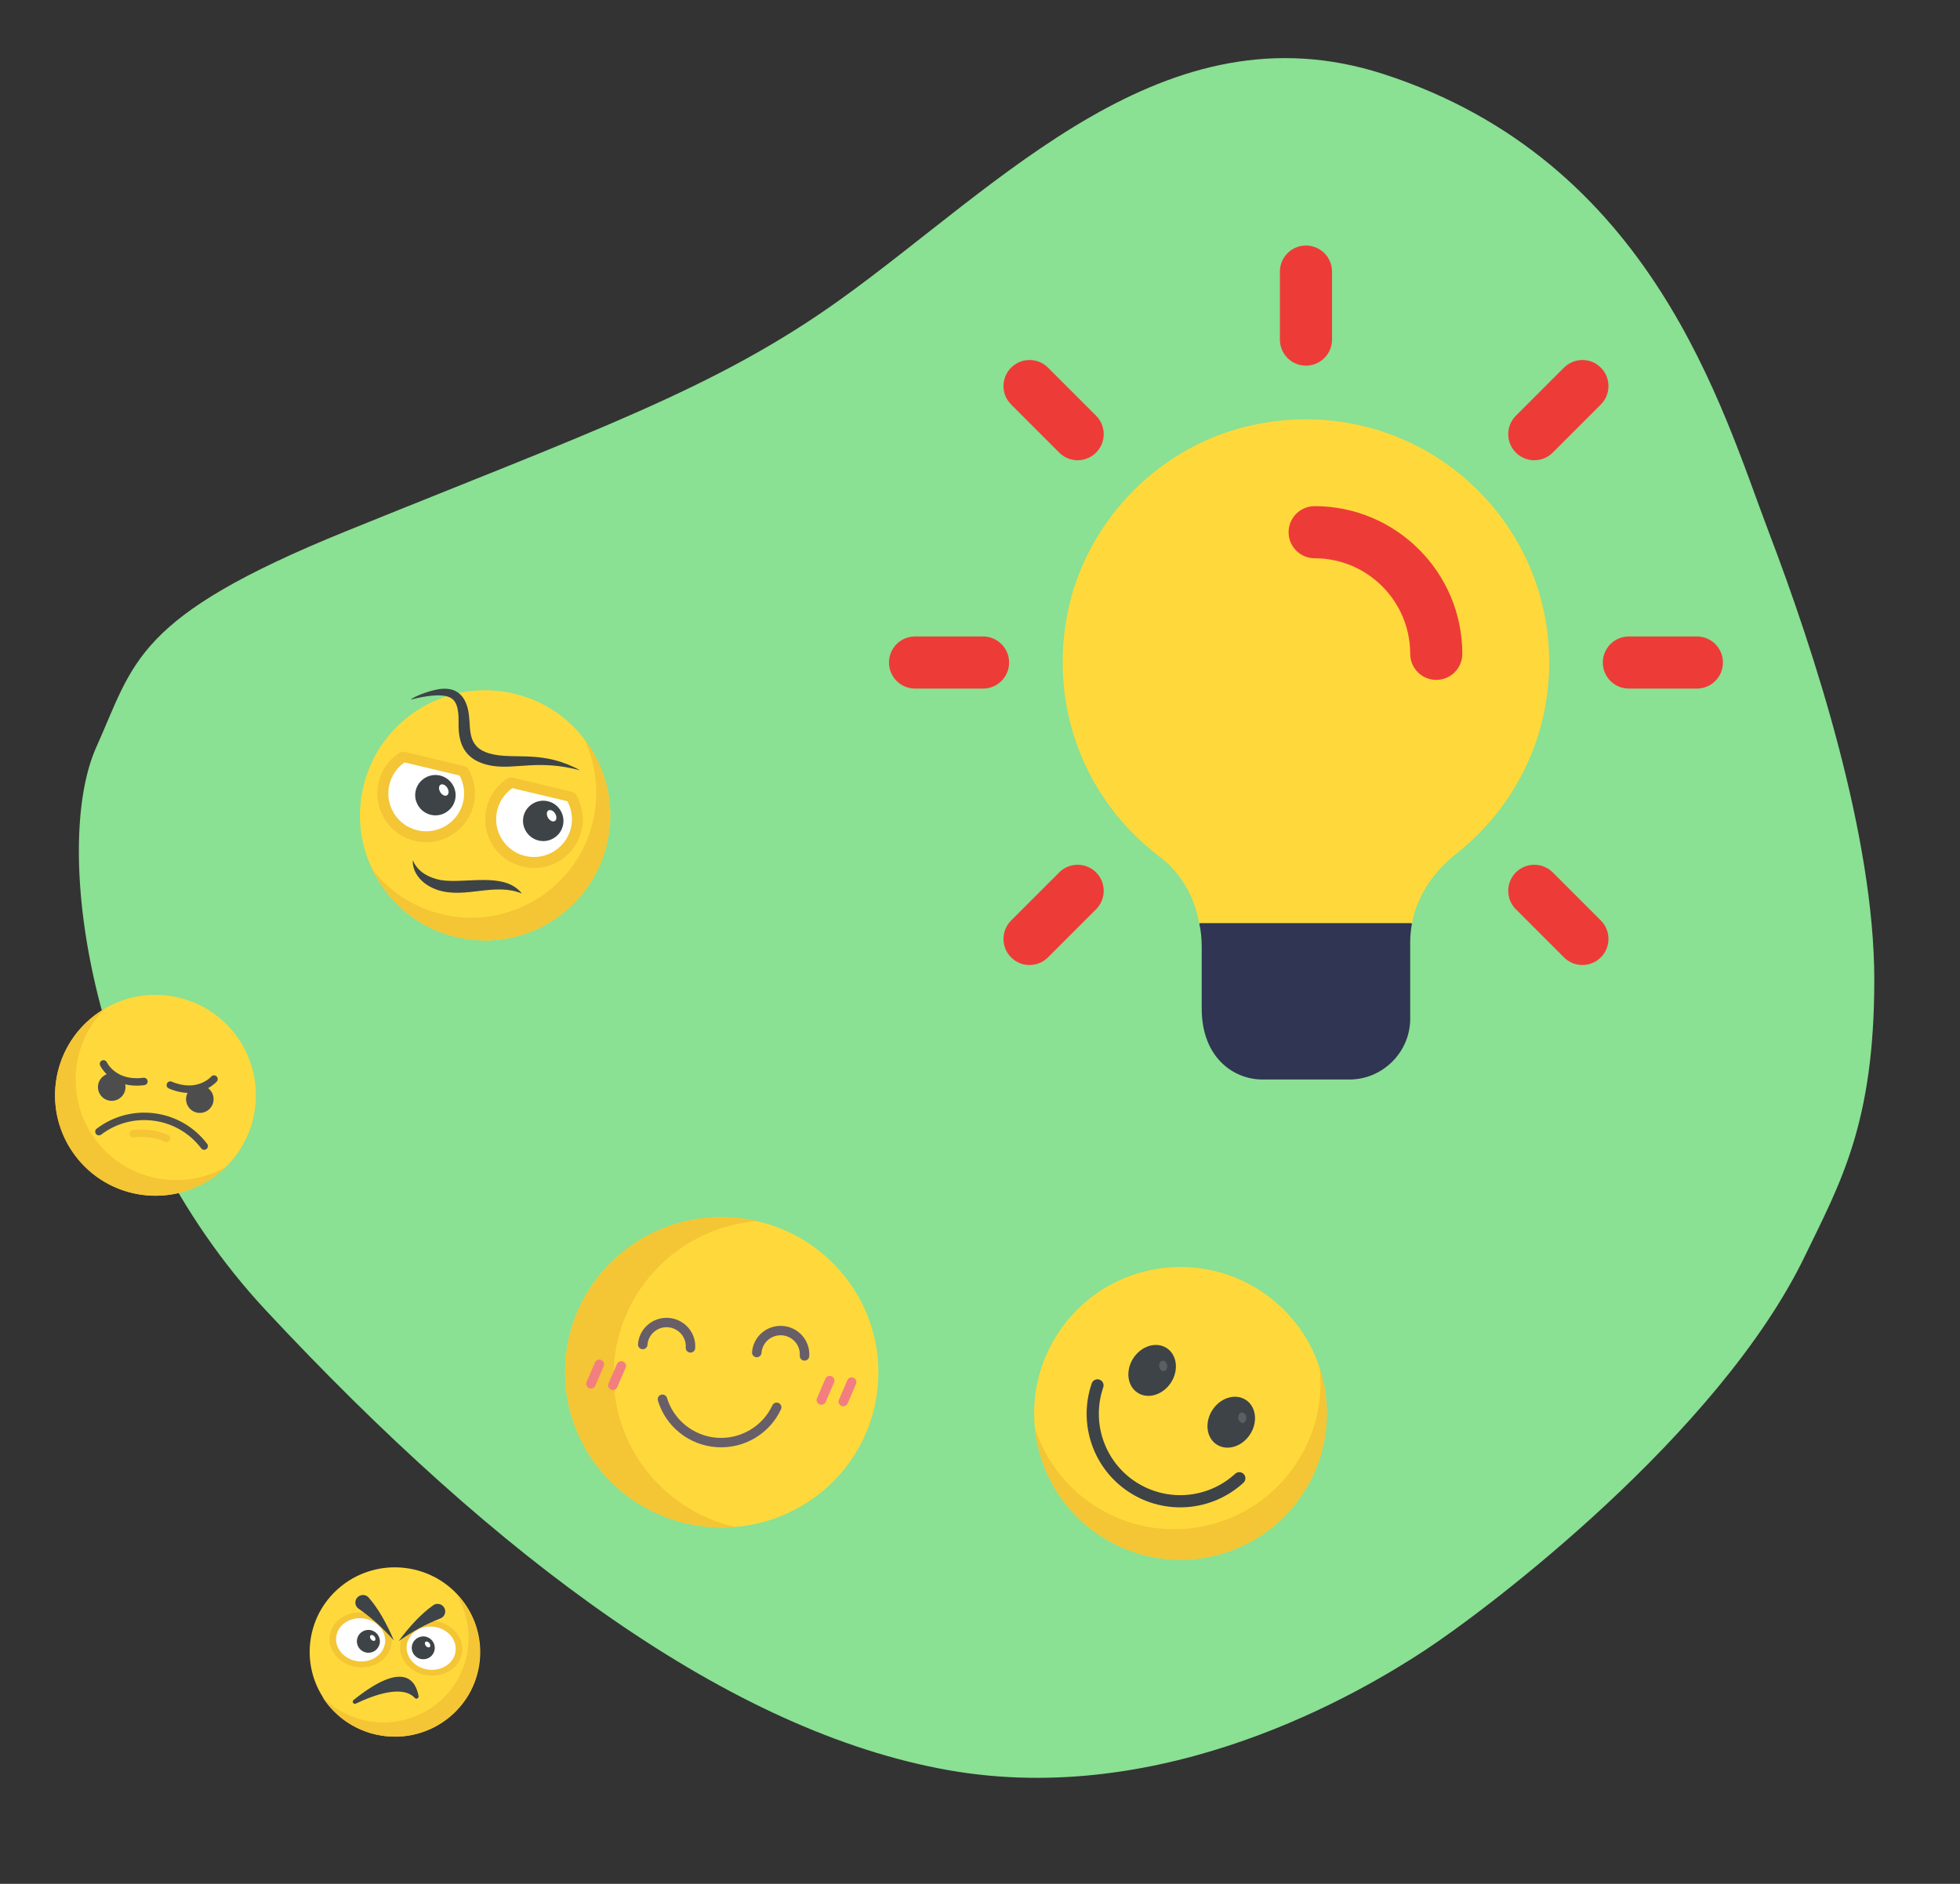 <?xml version="1.0" encoding="UTF-8"?> <svg xmlns="http://www.w3.org/2000/svg" width="463" height="445" viewBox="0 0 463 445" fill="none"><rect x="0" y="0" width="463" height="445" fill="#333333" stroke="none"/> <path d="M81.755 125.477C31.674 145.785 31.755 156.477 22.755 176.476C11.998 200.379 21.245 264.948 62.755 309.476C117.755 368.476 172.637 409.06 224.041 418.147C275.446 427.233 321.557 399.687 336.518 389.881C351.48 380.075 405.952 338.83 426.309 296.813C434.732 279.427 442.755 265.427 442.755 231.477C442.755 197.526 428.633 154.026 417.754 125.477C406.876 96.927 390.478 38.075 326.754 17.477C275.188 0.808 236.478 43.528 198.489 70.762C169.134 91.806 139.81 101.935 81.755 125.477Z" fill="#8AE093"></path> <g clip-path="url(#clip0)"> <path d="M143.99 195.698C141.851 215.051 122.282 227.06 104.061 220.212C91.64 215.545 83.765 202.74 85.198 189.548C87.305 170.166 106.919 158.114 125.165 164.995C137.585 169.68 145.448 182.502 143.99 195.698Z" fill="#FFD93B"></path> <path d="M142.34 202.784C137.712 215.551 124.567 223.61 111.089 221.942C100.459 220.626 92.082 214.032 87.919 205.306C92.528 211.287 99.459 215.541 107.769 216.578C121.291 218.265 134.482 210.155 139.077 197.326C141.901 189.442 141.232 181.338 137.975 174.526C143.889 182.195 146.003 192.681 142.34 202.784Z" fill="#F4C534"></path> <path d="M110.7 181.75C112.079 184.194 112.587 187.141 111.884 190.088C110.218 197.074 102.564 201.036 95.679 197.818C91.662 195.956 89.039 191.716 89.136 187.279C89.232 183.168 91.318 179.82 94.309 177.841C94.701 177.57 95.195 177.514 95.668 177.627L109.585 180.946C110.039 181.054 110.455 181.326 110.7 181.75Z" fill="#F4C534"></path> <path d="M137.371 196.168C135.705 203.153 128.051 207.115 121.166 203.897C117.131 202.031 114.526 197.795 114.623 193.358C114.719 189.247 116.805 185.899 119.778 183.916C120.188 183.649 120.681 183.593 121.136 183.702L135.053 187.02C135.519 187.132 135.937 187.418 136.175 187.834C137.568 190.279 138.073 193.224 137.371 196.168Z" fill="#F4C534"></path> <path d="M97.135 195.639C93.935 194.285 91.768 191.054 91.733 187.579C91.703 184.519 93.16 181.772 95.571 180.096L108.56 183.193C109.608 185.129 109.902 187.362 109.392 189.504C108.131 194.79 102.377 197.858 97.135 195.639Z" fill="white"></path> <path d="M122.604 201.712C119.404 200.359 117.239 197.128 117.204 193.653C117.174 190.594 118.63 187.85 121.042 186.17L134.031 189.267C135.079 191.203 135.373 193.436 134.863 195.577C133.6 200.864 127.847 203.931 122.604 201.712Z" fill="white"></path> <path d="M106.279 191.17C103.72 193.727 99.478 192.729 98.31 189.289C97.759 187.666 98.189 185.784 99.383 184.556C101.961 181.904 106.322 182.944 107.429 186.471C107.937 188.097 107.486 189.964 106.279 191.17Z" fill="#3E4347"></path> <path d="M105.6 187.859C105.143 188.154 104.435 187.81 104.002 187.126C103.589 186.432 103.616 185.648 104.069 185.37C104.538 185.095 105.25 185.422 105.667 186.101C106.084 186.779 106.073 187.568 105.6 187.859Z" fill="white"></path> <path d="M131.75 197.244C129.191 199.801 124.949 198.803 123.781 195.363C123.23 193.74 123.658 191.858 124.854 190.63C127.432 187.978 131.791 189.017 132.9 192.545C133.408 194.171 132.957 196.038 131.75 197.244Z" fill="#3E4347"></path> <path d="M131.069 193.932C130.612 194.227 129.904 193.883 129.471 193.2C129.058 192.505 129.085 191.721 129.538 191.443C130.007 191.168 130.72 191.496 131.137 192.174C131.555 192.854 131.542 193.641 131.069 193.932Z" fill="white"></path> <path d="M137.012 181.951C127.122 179.348 121.95 181.805 116.211 180.894C107.107 179.348 108.474 171.777 108.308 169.126C108.098 166.352 107.5 164.643 104.667 164.317C102.351 164.049 99.312 164.707 96.984 165.252C97.899 164.489 102.151 162.759 104.727 162.695C108.471 162.523 110.32 165.098 110.769 168.885C111.25 172.599 110.236 176.964 116.691 178.237C122.195 179.327 128.519 177.28 137.012 181.951Z" fill="#3E4347"></path> <path d="M123.281 211.073C116.866 208.415 110.141 212.282 103.567 210.295C99.218 208.883 97.34 205.766 97.519 203.162C98.549 205.864 101.265 207.354 104.139 207.893C109.965 208.838 119.192 205.821 123.281 211.073Z" fill="#3E4347"></path> </g> <g clip-path="url(#clip1)"> <path d="M259.923 362.786C275.897 373.245 297.326 368.775 307.786 352.801C318.245 336.827 313.775 315.399 297.801 304.939C281.827 294.479 260.398 298.949 249.939 314.923C239.479 330.897 243.949 352.326 259.923 362.786Z" fill="#FFD93B"></path> <path d="M266.689 352.453C258.231 346.914 254.612 336.36 257.888 326.789C258.146 326.036 258.964 325.635 259.717 325.893C260.469 326.145 260.87 326.968 260.612 327.721C257.764 336.047 260.91 345.226 268.265 350.042C275.621 354.858 285.293 354.074 291.785 348.132C292.37 347.594 293.283 347.631 293.82 348.223C294.358 348.81 294.317 349.721 293.73 350.258C286.269 357.089 275.148 357.991 266.689 352.453Z" fill="#3E4347"></path> <path d="M307.786 352.801C297.322 368.781 275.895 373.244 259.923 362.786C250.831 356.832 245.46 347.323 244.457 337.278C246.791 344.54 251.541 351.073 258.419 355.577C274.391 366.034 295.818 361.572 306.282 345.592C310.786 338.714 312.527 330.827 311.763 323.237C314.851 332.84 313.74 343.708 307.786 352.801Z" fill="#F4C534"></path> <path d="M268.713 328.981C271.161 330.584 274.69 329.525 276.595 326.616C278.5 323.707 278.06 320.049 275.612 318.446C273.164 316.843 269.635 317.902 267.73 320.811C265.825 323.72 266.265 327.378 268.713 328.981Z" fill="#3E4347"></path> <path d="M274.904 323.889C274.381 323.934 273.901 323.429 273.827 322.75C273.752 322.071 274.121 321.468 274.644 321.423C275.173 321.364 275.655 321.87 275.728 322.548C275.796 323.241 275.42 323.824 274.904 323.889Z" fill="#5A5F63"></path> <path d="M287.4 341.217C289.848 342.82 293.377 341.761 295.282 338.851C297.186 335.942 296.746 332.284 294.298 330.681C291.85 329.078 288.321 330.137 286.416 333.047C284.512 335.956 284.952 339.614 287.4 341.217Z" fill="#3E4347"></path> <path d="M293.587 336.122C293.064 336.167 292.584 335.662 292.51 334.983C292.435 334.304 292.804 333.701 293.327 333.656C293.856 333.597 294.336 334.103 294.411 334.782C294.479 335.474 294.102 336.057 293.587 336.122Z" fill="#5A5F63"></path> </g> <g clip-path="url(#clip2)"> <path d="M33.504 282.232C46.485 284.013 58.451 274.934 60.232 261.953C62.013 248.972 52.934 237.006 39.953 235.225C26.973 233.444 15.006 242.523 13.225 255.504C11.444 268.485 20.523 280.451 33.504 282.232Z" fill="#FFD93B"></path> <path d="M22.686 269.383C15.391 259.767 16.548 246.382 24.935 238.141C24.062 238.642 23.212 239.204 22.389 239.829C11.951 247.748 9.909 262.63 17.829 273.067C25.748 283.505 40.63 285.547 51.068 277.628C51.89 277.003 52.661 276.336 53.379 275.63C43.183 281.488 29.981 278.998 22.686 269.383Z" fill="#F4C534"></path> <path d="M31.347 268.691C30.966 268.639 30.651 268.339 30.596 267.94C30.529 267.459 30.866 267.015 31.347 266.949C34.183 266.558 37.071 266.954 39.697 268.094C40.142 268.288 40.347 268.806 40.153 269.251C39.96 269.696 39.442 269.901 38.996 269.708C36.666 268.695 34.104 268.344 31.587 268.691C31.505 268.702 31.425 268.702 31.347 268.691Z" fill="#F4C534"></path> <path d="M36.627 263.001C31.698 262.325 26.801 263.609 22.837 266.616C22.45 266.91 22.375 267.461 22.668 267.848C22.962 268.235 23.513 268.311 23.9 268.017C27.489 265.294 31.924 264.131 36.388 264.744C40.852 265.356 44.809 267.67 47.533 271.259C47.679 271.453 47.891 271.568 48.114 271.599C48.337 271.63 48.571 271.575 48.765 271.428C49.152 271.135 49.227 270.583 48.934 270.196C45.926 266.233 41.556 263.678 36.627 263.001Z" fill="#4D4D4D"></path> <path d="M23.171 256.342C22.927 258.12 24.175 259.764 25.952 260.008C27.73 260.252 29.374 259.004 29.618 257.227C29.669 256.854 29.654 256.488 29.582 256.138C29.926 256.222 30.287 256.292 30.668 256.344C31.677 256.483 32.82 256.5 34.107 256.333C34.589 256.27 34.928 255.829 34.866 255.347C34.803 254.866 34.362 254.526 33.881 254.589C27.475 255.421 25.335 251.132 25.241 250.936C25.035 250.498 24.514 250.309 24.075 250.513C23.634 250.718 23.444 251.241 23.649 251.682C23.671 251.731 24.133 252.704 25.212 253.755C24.15 254.172 23.337 255.134 23.171 256.342Z" fill="#4D4D4D"></path> <path d="M51.126 254.225C50.758 253.909 50.202 253.952 49.887 254.321C49.854 254.358 46.588 258.06 40.585 255.509C40.139 255.319 39.622 255.527 39.432 255.974C39.242 256.421 39.45 256.937 39.897 257.127C41.092 257.635 42.197 257.926 43.207 258.065C43.588 258.117 43.954 258.147 44.307 258.159C44.145 258.476 44.031 258.825 43.98 259.198C43.736 260.975 44.984 262.619 46.761 262.863C48.538 263.107 50.183 261.859 50.426 260.082C50.592 258.874 50.068 257.728 49.158 257.041C50.48 256.319 51.187 255.506 51.222 255.465C51.538 255.096 51.495 254.541 51.126 254.225Z" fill="#4D4D4D"></path> </g> <g clip-path="url(#clip3)"> <path d="M90.939 410.093C101.987 411.405 112 403.577 113.302 392.61C114.605 381.642 106.704 371.688 95.655 370.376C84.606 369.064 74.593 376.891 73.291 387.859C71.989 398.826 79.89 408.781 90.939 410.093Z" fill="#FFD93B"></path> <path d="M113.208 392.599C111.905 403.57 101.891 411.393 90.844 410.082C84.554 409.335 79.282 405.789 76.148 400.841C79.253 404.004 83.428 406.168 88.186 406.733C99.233 408.044 109.247 400.221 110.549 389.25C111.11 384.527 109.969 379.992 107.597 376.256C111.704 380.437 113.949 386.355 113.208 392.599Z" fill="#F4C534"></path> <path d="M109.171 390.208C108.75 393.758 105.137 396.249 101.091 395.769C97.056 395.29 94.116 392.021 94.537 388.471C94.959 384.921 98.583 382.431 102.618 382.91C106.664 383.391 109.593 386.659 109.171 390.208Z" fill="#F4C534"></path> <path d="M101.252 394.406C104.439 394.785 107.291 392.823 107.623 390.025C107.956 387.227 105.642 384.652 102.456 384.273C99.269 383.895 96.417 385.857 96.085 388.655C95.753 391.453 98.066 394.028 101.252 394.406Z" fill="white"></path> <path d="M102.685 389.57C102.509 391.053 101.162 392.107 99.667 391.929C98.173 391.752 97.11 390.412 97.286 388.929C97.461 387.456 98.81 386.393 100.304 386.57C101.798 386.747 102.86 388.097 102.685 389.57Z" fill="#3E4347"></path> <path d="M101.424 388.126C101.153 387.784 100.747 387.654 100.517 387.834C100.286 388.014 100.319 388.437 100.59 388.778C100.861 389.119 101.268 389.25 101.498 389.07C101.728 388.89 101.695 388.467 101.424 388.126Z" fill="white"></path> <path d="M104.035 382.302C100.754 383.57 97.429 385.363 94.183 387.641C96.802 384.121 99.501 381.184 102.34 379.19C102.762 378.887 103.263 378.802 103.735 378.9C104.166 378.989 104.572 379.241 104.851 379.633C105.517 380.573 105.119 381.892 104.035 382.302Z" fill="#3E4347"></path> <path d="M77.87 386.492C77.448 390.041 80.377 393.309 84.423 393.79C88.458 394.269 92.082 391.779 92.504 388.229C92.925 384.68 89.985 381.41 85.95 380.931C81.904 380.451 78.291 382.942 77.87 386.492Z" fill="#F4C534"></path> <path d="M84.585 392.427C87.771 392.805 90.624 390.844 90.956 388.045C91.288 385.247 88.974 382.672 85.788 382.294C82.602 381.916 79.75 383.877 79.417 386.675C79.085 389.473 81.399 392.048 84.585 392.427Z" fill="white"></path> <path d="M89.724 388.031C89.548 389.514 88.2 390.568 86.706 390.39C85.212 390.213 84.148 388.873 84.325 387.39C84.5 385.917 85.848 384.854 87.342 385.031C88.837 385.208 89.899 386.558 89.724 388.031Z" fill="#3E4347"></path> <path d="M88.464 386.586C88.193 386.244 87.787 386.114 87.556 386.294C87.326 386.474 87.359 386.897 87.63 387.238C87.901 387.579 88.307 387.71 88.538 387.53C88.768 387.35 88.735 386.927 88.464 386.586Z" fill="white"></path> <path d="M84.714 380.008C87.609 382.009 90.42 384.531 93.042 387.505C91.32 383.469 89.385 379.982 87.091 377.379C86.752 376.986 86.286 376.786 85.803 376.77C85.363 376.756 84.909 376.906 84.547 377.221C83.678 377.979 83.757 379.356 84.714 380.008Z" fill="#3E4347"></path> <path d="M98.008 401.105C95.122 397.948 88.43 400.334 84.058 402.423C83.507 402.69 83.054 401.948 83.525 401.57C95.562 391.914 98.275 397.213 98.879 400.671C98.961 401.149 98.346 401.466 98.008 401.105Z" fill="#3E4347"></path> </g> <g clip-path="url(#clip4)"> <path d="M167.916 360.732C188.304 362.17 205.986 346.965 207.41 326.771C208.834 306.577 193.461 289.041 173.073 287.603C152.685 286.165 135.002 301.37 133.578 321.564C132.154 341.758 147.528 359.294 167.916 360.732Z" fill="#FFD93B"></path> <path d="M145.048 322.373C146.336 304.112 160.923 289.93 178.779 288.447C176.931 288.026 175.024 287.741 173.073 287.603C152.685 286.165 135.002 301.37 133.578 321.564C132.154 341.758 147.528 359.294 167.916 360.732C169.867 360.869 171.796 360.854 173.686 360.697C156.214 356.723 143.761 340.635 145.048 322.373V322.373Z" fill="#F4C534"></path> <path d="M169.248 341.842C166.025 341.615 163.002 340.427 160.507 338.408C158.068 336.434 156.306 333.817 155.412 330.839C155.235 330.251 155.573 329.633 156.167 329.459C156.76 329.285 157.385 329.62 157.561 330.209C159.136 335.453 163.895 339.238 169.404 339.626C174.913 340.015 180.157 336.936 182.452 331.964C182.709 331.406 183.374 331.162 183.937 331.417C184.501 331.673 184.749 332.332 184.491 332.89C183.188 335.713 181.076 338.057 178.385 339.669C175.63 341.318 172.471 342.069 169.248 341.842V341.842Z" fill="#685E67"></path> <path d="M163.026 319.506C162.408 319.462 161.942 318.931 161.985 318.319C162.159 315.851 160.274 313.701 157.782 313.525C155.291 313.349 153.122 315.214 152.948 317.682C152.905 318.294 152.369 318.754 151.751 318.711C151.134 318.667 150.668 318.136 150.711 317.524C150.971 313.835 154.213 311.047 157.939 311.309C161.664 311.572 164.482 314.787 164.222 318.477C164.179 319.089 163.644 319.55 163.026 319.506Z" fill="#685E67"></path> <path d="M189.967 321.405C189.349 321.362 188.883 320.83 188.926 320.219C189.1 317.751 187.215 315.6 184.723 315.425C182.232 315.249 180.063 317.114 179.889 319.581C179.846 320.193 179.31 320.654 178.692 320.61C178.075 320.567 177.609 320.035 177.652 319.424C177.912 315.734 181.154 312.946 184.879 313.209C188.605 313.471 191.423 316.687 191.163 320.376C191.12 320.988 190.584 321.449 189.967 321.405Z" fill="#685E67"></path> <path d="M139.523 327.992C139.402 327.983 139.28 327.955 139.162 327.905C138.592 327.664 138.327 327.011 138.57 326.447L140.552 321.841C140.795 321.277 141.453 321.015 142.023 321.256C142.593 321.497 142.858 322.15 142.615 322.714L140.633 327.32C140.441 327.767 139.987 328.024 139.523 327.992Z" fill="#F37E7F"></path> <path d="M144.702 328.357C144.58 328.348 144.458 328.32 144.34 328.27C143.77 328.029 143.505 327.376 143.748 326.812L145.73 322.206C145.973 321.642 146.631 321.38 147.201 321.622C147.771 321.863 148.036 322.515 147.793 323.079L145.811 327.686C145.619 328.133 145.165 328.39 144.702 328.357Z" fill="#F37E7F"></path> <path d="M193.944 331.83C193.823 331.821 193.701 331.793 193.583 331.743C193.013 331.502 192.748 330.849 192.991 330.285L194.973 325.679C195.215 325.115 195.874 324.853 196.444 325.094C197.014 325.335 197.279 325.988 197.036 326.552L195.054 331.158C194.861 331.605 194.407 331.862 193.944 331.83Z" fill="#F37E7F"></path> <path d="M199.122 332.194C199.001 332.186 198.879 332.158 198.761 332.107C198.191 331.866 197.926 331.214 198.169 330.65L200.151 326.043C200.393 325.479 201.052 325.218 201.622 325.459C202.192 325.7 202.456 326.353 202.214 326.917L200.232 331.523C200.039 331.97 199.585 332.227 199.122 332.194Z" fill="#F37E7F"></path> </g> <g clip-path="url(#clip5)"> <path d="M365.958 156.5C365.958 174.23 357.914 190.647 344.042 201.646C338.378 206.079 334.685 211.907 333.536 218.145C333.371 218.063 333.289 218.063 333.125 218.063H283.875C283.711 218.063 283.465 218.063 283.301 218.145C282.151 211.66 278.786 205.997 273.943 202.385C256.049 188.841 247.676 166.679 252.273 144.352C256.788 122.6 274.436 104.87 296.188 100.355C313.507 96.662 331.237 100.93 344.699 111.847C358.243 122.846 365.958 139.099 365.958 156.5V156.5Z" fill="#FFD93B"></path> <path d="M333.536 218.145C333.289 219.54 333.125 220.935 333.125 222.413V240.635C333.125 248.515 326.641 255 318.761 255H298.24C291.345 255 283.875 249.747 283.875 238.255V223.726C283.875 221.838 283.711 219.95 283.301 218.145C283.465 218.063 283.711 218.062 283.875 218.062H333.125C333.289 218.062 333.371 218.063 333.536 218.145Z" fill="#2F3552"></path> <path d="M308.5 86.376C305.102 86.376 302.344 83.618 302.344 80.22V64.156C302.344 60.758 305.102 58 308.5 58C311.898 58 314.656 60.758 314.656 64.156V80.22C314.656 83.618 311.898 86.376 308.5 86.376Z" fill="#ED3C38"></path> <path d="M362.437 108.719C360.861 108.719 359.285 108.12 358.086 106.913C355.681 104.508 355.681 100.609 358.086 98.204L369.447 86.844C371.852 84.439 375.751 84.439 378.156 86.844C380.561 89.249 380.561 93.148 378.156 95.553L366.796 106.913C365.589 108.112 364.013 108.719 362.437 108.719V108.719Z" fill="#ED3C38"></path> <path d="M400.844 162.656H384.78C381.382 162.656 378.624 159.898 378.624 156.5C378.624 153.102 381.382 150.344 384.78 150.344H400.844C404.242 150.344 407 153.102 407 156.5C407 159.898 404.242 162.656 400.844 162.656Z" fill="#ED3C38"></path> <path d="M373.797 227.953C372.221 227.953 370.645 227.354 369.447 226.148L358.086 214.787C355.681 212.382 355.681 208.483 358.086 206.078C360.492 203.673 364.39 203.673 366.796 206.078L378.156 217.439C380.561 219.844 380.561 223.743 378.156 226.148C376.949 227.354 375.373 227.953 373.797 227.953Z" fill="#ED3C38"></path> <path d="M243.203 227.953C241.627 227.953 240.051 227.354 238.852 226.148C236.447 223.743 236.447 219.844 238.852 217.439L250.213 206.078C252.618 203.673 256.517 203.673 258.922 206.078C261.327 208.483 261.327 212.382 258.922 214.787L247.561 226.148C246.355 227.354 244.779 227.953 243.203 227.953V227.953Z" fill="#ED3C38"></path> <path d="M232.22 162.656H216.156C212.758 162.656 210 159.898 210 156.5C210 153.102 212.758 150.344 216.156 150.344H232.22C235.618 150.344 238.376 153.102 238.376 156.5C238.376 159.898 235.618 162.656 232.22 162.656Z" fill="#ED3C38"></path> <path d="M254.563 108.719C252.987 108.719 251.411 108.12 250.213 106.913L238.852 95.553C236.447 93.148 236.447 89.249 238.852 86.844C241.257 84.439 245.156 84.439 247.561 86.844L258.922 98.204C261.327 100.609 261.327 104.508 258.922 106.913C257.707 108.112 256.139 108.719 254.563 108.719V108.719Z" fill="#ED3C38"></path> <path d="M339.281 160.604C335.883 160.604 333.125 157.846 333.125 154.448C333.125 141.996 323.004 131.875 310.552 131.875C307.154 131.875 304.396 129.117 304.396 125.719C304.396 122.32 307.154 119.562 310.552 119.562C329.784 119.562 345.438 135.216 345.438 154.448C345.438 157.846 342.68 160.604 339.281 160.604Z" fill="#ED3C38"></path> </g> <defs> <clipPath id="clip0"> <rect width="59.097" height="59.097" fill="white" transform="translate(92.708 157) rotate(13.412)"></rect> </clipPath> <clipPath id="clip1"> <rect width="69.145" height="69.145" fill="white" transform="translate(268.878 286) rotate(33.217)"></rect> </clipPath> <clipPath id="clip2"> <rect width="47.448" height="47.448" fill="white" transform="translate(16.45 232) rotate(7.812)"></rect> </clipPath> <clipPath id="clip3"> <rect width="40.293" height="39.996" fill="white" transform="translate(75.649 368) rotate(6.772)"></rect> </clipPath> <clipPath id="clip4"> <rect width="74.015" height="73.31" fill="white" transform="translate(136.157 285) rotate(4.034)"></rect> </clipPath> <clipPath id="clip5"> <rect width="197" height="197" fill="white" transform="translate(210 58)"></rect> </clipPath> </defs> </svg> 